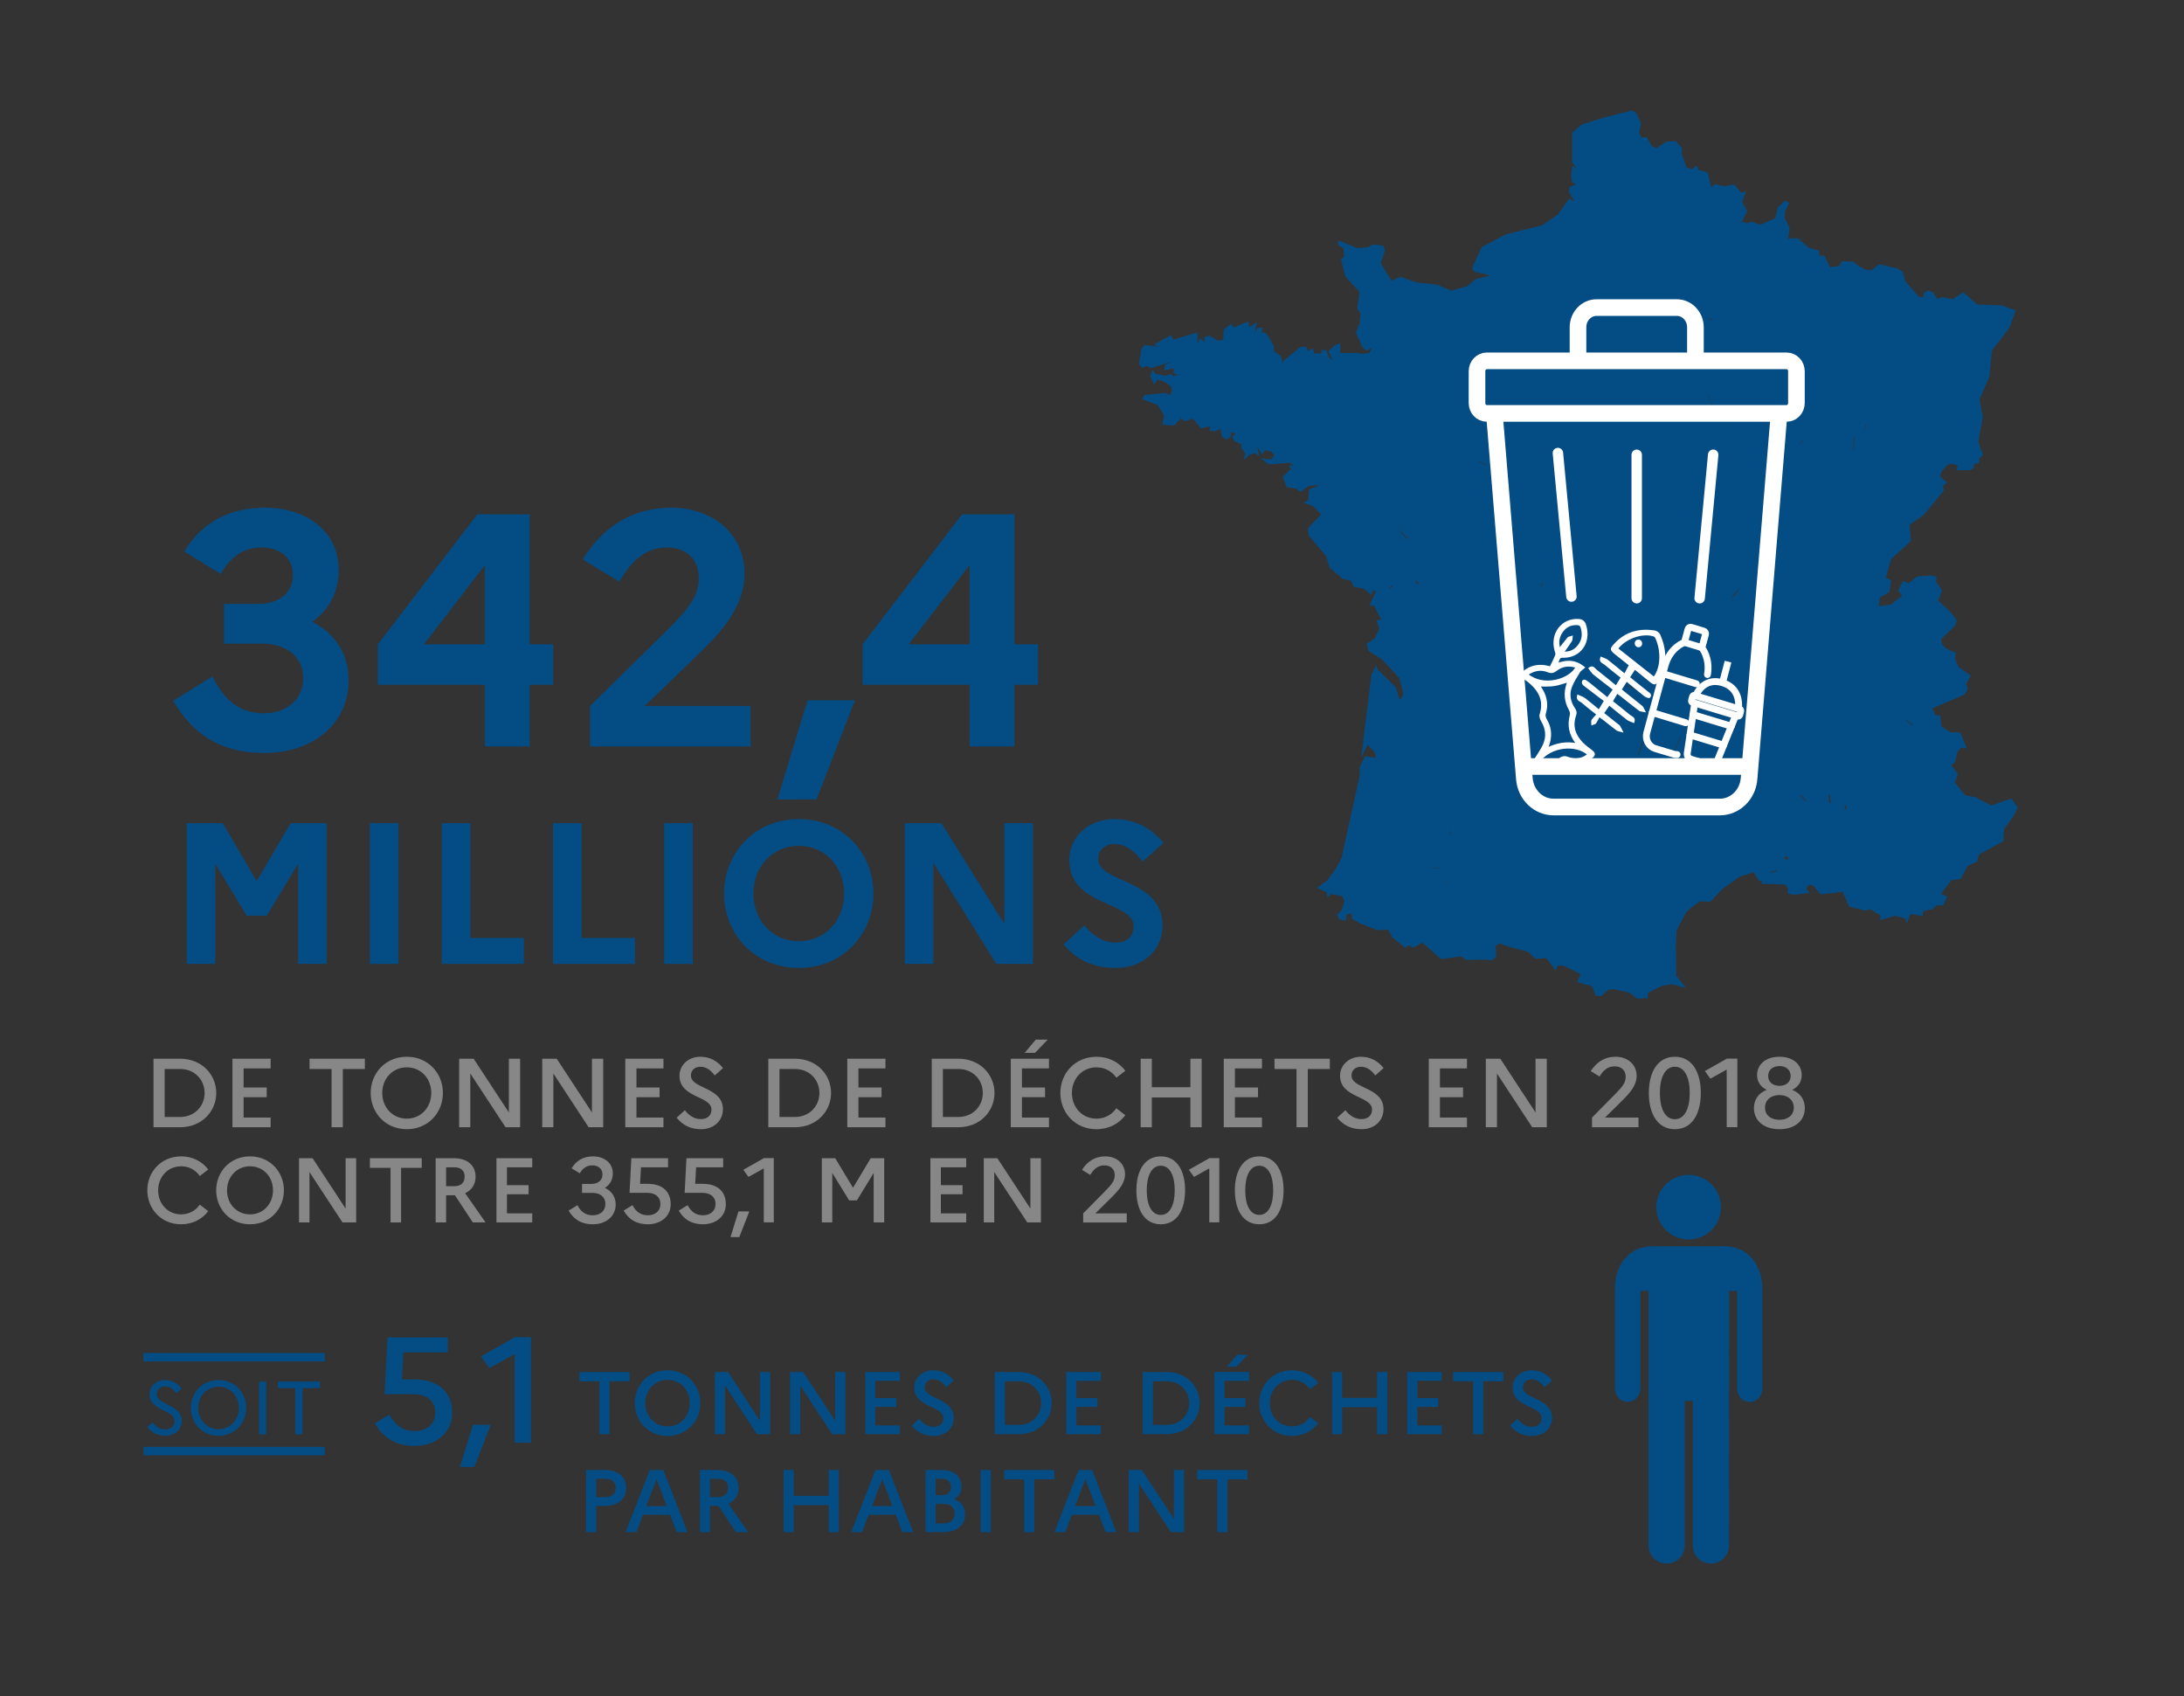 <?xml version="1.0" encoding="UTF-8" standalone="no"?>
<!DOCTYPE svg PUBLIC "-//W3C//DTD SVG 1.1//EN" "http://www.w3.org/Graphics/SVG/1.1/DTD/svg11.dtd">
<svg width="100%" height="100%" viewBox="0 0 837 650" version="1.1" xmlns="http://www.w3.org/2000/svg" xmlns:xlink="http://www.w3.org/1999/xlink" xml:space="preserve" xmlns:serif="http://www.serif.com/" style="fill-rule:evenodd;clip-rule:evenodd;stroke-miterlimit:10;">
    <rect x="0" y="0" width="837" height="650" fill="#333333" stroke="none"/>
    <g id="Plan-de-travail1" serif:id="Plan de travail1" transform="matrix(1,0,0,1,-819.396,-1573.28)">
        <rect x="819.396" y="1573.28" width="836.951" height="649.437" style="fill:none;"/>
        <g id="Calque-1" serif:id="Calque 1" transform="matrix(4.167,0,0,4.167,0.396,0.284)">
            <g transform="matrix(1,0,0,1,346.643,469.327)">
                <path d="M0,-81.679L-2.509,-81.052L-4.62,-80.397L-5.511,-79.634L-5.511,-76.88L-5.059,-76.348L-5.484,-76.607L-5.594,-75.708L-5.525,-75.122L-5.169,-74.877L-5.744,-74.658L-5.8,-74.195L-5.333,-73.35L-5.758,-73.582L-6.759,-72.218L-6.722,-72.188L-8.251,-71.126L-11.644,-70.281L-13.834,-69.108L-14.723,-67.172L-14.463,-66.832L-13.109,-66.532L-13.081,-66.518L-13.314,-66.422L-14.395,-66.177L-15.133,-65.537L-16.625,-65.114L-17.924,-65.659L-19.84,-65.877L-21.304,-66.381L-22.125,-66.026L-23.11,-67.635L-22.727,-68.835L-22.891,-69.257L-23.89,-69.366L-24.273,-69.093L-25.271,-69.025L-27.022,-69.734L-27.05,-69.298L-26.544,-69.025L-26.462,-68.275L-26.762,-67.962L-26.366,-66.408L-25.067,-65.004L-25.272,-63.464L-24.97,-63.027L-25.053,-62.114L-25.395,-61.242L-24.752,-59.81L-24.355,-59.606L-23.972,-59.851L-24.123,-59.401L-25.038,-59.298L-25.08,-59.382L-26.848,-59.382L-26.807,-60.24L-27.297,-60.131L-27.909,-59.545L-27.515,-58.688L-27.868,-58.974L-28.14,-59.655L-28.575,-59.655L-28.575,-59.369L-29.201,-59.314L-29.351,-59.791L-29.812,-59.573L-29.976,-59.967L-30.52,-59.927L-32.166,-58.565L-32.302,-59.124L-32.914,-59.518L-32.927,-59.995L-33.621,-61.193L-34.07,-61.289L-33.975,-61.724L-34.437,-61.67L-34.695,-61.22L-34.492,-62.228L-35.212,-61.738L-35.294,-62.282L-36.64,-61.724L-36.858,-62.092L-37.552,-61.533L-37.606,-60.595L-38.095,-60.513L-38.843,-60.975L-39.279,-60.88L-39.374,-60.363L-39.714,-60.771L-39.959,-60.282L-39.973,-61.275L-42.176,-60.608L-42.407,-61.017L-43.957,-60.173L-43.563,-59.968L-44.841,-60.104L-45.127,-59.737L-45.345,-58.362L-45.072,-58.007L-44.651,-58.185L-44.257,-57.994L-42.379,-58.553L-42.951,-58.28L-43.033,-57.762L-42.121,-57.98L-42.189,-57.545L-41.74,-57.354L-42.216,-57.258L-42.379,-57.449L-42.951,-57.286L-43.835,-57.463L-44.093,-57.831L-44.324,-57.273L-43.957,-56.469L-43.685,-56.891L-43.263,-56.851L-42.434,-56.374L-42.298,-55.883L-42.543,-55.503L-42.91,-55.707L-44.841,-55.516L-45.072,-55.135L-43.617,-54.59L-43.046,-53.637L-43.209,-52.794L-42.094,-52.698L-41.536,-53.338L-41.536,-53.392L-41.088,-53.092L-40.38,-53.352L-39.659,-52.439L-39.224,-52.534L-39.17,-52.548L-39.17,-52.534L-38.776,-52.684L-38.87,-52.248L-38.435,-52.153L-37.85,-52.385L-37.714,-51.677L-37.334,-51.432L-36.912,-51.636L-36.912,-51.65L-36.898,-52.072L-36.45,-51.99L-36.776,-51.663L-36.544,-51.255L-35.987,-51.023L-35.579,-51.2L-35.96,-51.01L-35.906,-50.588L-35.579,-50.152L-35.701,-49.593L-35.552,-49.675L-35.144,-50.043L-34.654,-50.152L-34.287,-49.879L-34.477,-50.778L-34.002,-50.029L-33.771,-50.424L-33.213,-50.328L-32.886,-49.961L-33.186,-49.58L-34.151,-49.702L-33.417,-49.131L-31.526,-49.28L-31.105,-49.049L-31.567,-49.022L-31.358,-48.685L-31.443,-48.66L-32.127,-47.99L-31.758,-47.048L-30.828,-46.884L-30.513,-46.584L-29.76,-47.143L-28.651,-47.239L-29.692,-46.843L-29.787,-45.819L-30.253,-45.627L-29.336,-45.299L-28.598,-44.534L-29.802,-43.264L-29.733,-42.581L-28.132,-40.709L-27.817,-39.63L-26.572,-38.592L-25.834,-38.429L-25.6,-37.882L-24.67,-37.704L-23.959,-37.117L-23.849,-37.54L-23.539,-37.492L-24.142,-36.225L-23.692,-36.09L-23.067,-34.874L-23.489,-34.806L-23.244,-33.995L-23.693,-33.117L-24.414,-32.631L-24.224,-31.968L-23.026,-31.225L-21.434,-29.537L-21.109,-28.402L-21.109,-28.388L-21.027,-27.983L-21.353,-27.469L-21.734,-28.658L-23.367,-30.253L-23.517,-30.672L-23.966,-29.807L-24.906,-22.185L-24.307,-23.375L-23.627,-22.591L-23.586,-22.158L-24.565,-22.293L-25.056,-21.253L-25.042,-20.538L-26.717,-12.943L-27.302,-11.862L-27.316,-11.862L-28.01,-10.903L-28.976,-10.2L-28.092,-9.795L-28.011,-9.308L-27.671,-9.633L-26.663,-9.431L-26.446,-8.998L-26.731,-8.106L-27.126,-7.755L-26.935,-7.323L-26.337,-7.173L-26.268,-7.728L-25.819,-7.863L-25.779,-7.35L-24.88,-6.876L-23.411,-6.309L-22.444,-6.363L-22.05,-5.648L-20.853,-4.675L-20.498,-4.918L-20.145,-4.702L-19.271,-5.156L-17.558,-3.639L-15.69,-3.897L-15.308,-3.571L-13.794,-3.599L-12.84,-3.544L-12.486,-3.884L-12.54,-4.876L-12.172,-5.079L-11.136,-4.726L-9.608,-4.332L-8.872,-3.667L-7.89,-3.735L-7.018,-2.58L-6.868,-3.028L-6.35,-3.056L-4.727,-2.281L-5.027,-1.534L-3.677,-1.141L-3.323,-0.271L-2.831,-0.244L-2.15,-0.855L-1.659,-0.882L-0.213,-0.543L0.495,0L1.45,-0.068L1.45,-0.53L2.691,-1.168L3.658,-1.345L4.968,-0.991L4.081,-2.092L4.027,-4.768L4.096,-6.275L4.954,-7.906L5.364,-8.313L6.196,-8.938L7.232,-8.938L8.255,-10.038L9.932,-11.248L11.214,-11.614L11.664,-10.867L11.998,-10.789L11.857,-10.573L14.066,-10.504L14.368,-10.119L14.3,-9.693L14.863,-9.555L16.357,-9.733L16.015,-10.091L16.206,-10.476L16.632,-10.435L17.346,-9.596L19.376,-9.829L19.98,-8.468L21.475,-8.096L21.901,-8.234L21.928,-8.206L22.874,-7.656L22.82,-7.229L24.191,-7.628L25.111,-7.38L25.289,-6.94L25.604,-7.794L26.743,-7.601L26.757,-8.041L27.621,-8.234L28.032,-8.619L28.623,-8.563L28.966,-9.403L28.417,-9.65L29.363,-10.902L30.2,-11.012L30.873,-12.209L31.75,-12.622L31.915,-13.268L34.138,-14.479L34.22,-15.594L35.167,-16.928L35.482,-17.602L34.864,-18.414L33.04,-17.767L31.627,-18.524L30.652,-18.717L29.706,-19.859L29.678,-19.872L29.98,-20.643L29.377,-21.482L29.72,-21.757L29.925,-22.679L29.925,-22.693L29.953,-22.72L30.227,-23.05L30.775,-23.037L30.2,-24.481L29.266,-24.523L28.457,-25.031L28.334,-26.05L27.908,-26.064L27.627,-26.702L27.643,-26.705L27.643,-26.719L30.604,-27.983L30.903,-28.54L30.726,-28.935L31.149,-29.723L30.03,-30.511L29.689,-31.341L29.799,-31.816L28.939,-32.17L28.503,-32.578L28.435,-33.067L28.448,-33.081L29.717,-34.318L29.867,-34.794L29.349,-35.487L28.162,-36.615L28.503,-37.554L27.944,-38.383L28.026,-38.817L27.508,-38.926L26.212,-38.831L25.434,-38.192L24.916,-38.41L24.479,-37.526L24.847,-37.064L23.783,-36.234L22.706,-36.099L22.706,-36.112L22.788,-36.873L23.674,-37.417L23.838,-38.477L23.343,-38.755L23.844,-40.448L25.654,-42.099L25.53,-43.587L26.847,-44.501L28.657,-46.711L28.615,-47.148L28.972,-47.475L28.314,-48.021L28.465,-48.471L29.041,-49.126L29.534,-49.193L29.553,-49.141L29.962,-49.06L29.84,-48.6L30.995,-48.6L31.403,-48.749L31.484,-49.209L31.919,-49.236L31.946,-49.709L32.287,-50.007L31.851,-51.184L32.26,-53.525L31.961,-55.095L32.872,-57.219L33.103,-59.6L34.694,-61.67L35.292,-63.294L34,-63.754L31.744,-63.835L30.466,-64.971L29.514,-64.336L28.454,-64.525L28.059,-64.335L27.719,-64.931L27.257,-65.147L26.836,-64.904L26.795,-64.458L26.374,-64.566L25.15,-65.959L24.892,-66.838L24.43,-67.149L22.744,-67.542L22.064,-67.014L21.642,-67L20.854,-67.352L20.31,-67.798L19.264,-67.798L19.073,-67.379L18.217,-67.271L17.687,-68.366L17.211,-68.326L17.211,-68.8L16.286,-69.03L15.253,-69.936L14.356,-69.909L14.492,-70.896L14.057,-71.763L14.057,-72.385L14.465,-73.17L14.057,-73.4L13.418,-72.75L13.16,-71.776L11.827,-71.18L11.012,-71.438L10.576,-71.342L10.581,-71.305L10.101,-71.457L10.608,-72.424L10.142,-73.229L10.458,-74.223L10.032,-74.128L9.402,-74.878L8.47,-74.714L7.634,-74.905L7.291,-74.605L6.962,-75.995L6.126,-76.2L5.948,-76.608L5.51,-76.282L5.016,-76.446L4.55,-77.74L4.619,-78.203L4.016,-78.871L3.111,-78.803L2.261,-78.217L1.809,-78.408L1.371,-79.212L0.863,-79.212L0.658,-79.621L0.822,-80.494L0.425,-81.42L0,-81.679ZM4.307,-62.627L4.34,-62.777L4.343,-62.773L4.31,-62.624L4.307,-62.627ZM7.071,-62.527L7.091,-62.59L7.34,-62.467L7.3,-62.414L7.071,-62.527ZM-10.236,-58.721L-10.241,-58.811L-9.622,-58.239L-9.626,-58.158L-10.236,-58.721ZM6.997,-55.579L7.04,-55.525L7.385,-54.387L7.365,-54.364L6.997,-55.579ZM-0.151,-54.225L0.238,-54.445L0.208,-54.293L0.059,-54.208L-0.151,-54.225ZM8.265,-53.983L8.277,-53.97L9.002,-52.386L8.996,-52.386L8.265,-53.983ZM21.492,-52.482L21.451,-52.699L21.521,-52.749L21.555,-52.564L21.199,-52.073L21.195,-52.073L21.492,-52.482ZM15.005,-52.631L15.007,-52.631L14.962,-52.277L14.96,-52.277L15.005,-52.631ZM20.39,-51.684L20.444,-51.747L20.389,-50.476L20.338,-50.46L20.39,-51.684ZM15.413,-51.048L15.808,-51.391L15.822,-51.345L15.432,-51.007L15.413,-51.048ZM18.527,-49.939L18.542,-49.947L18.388,-49.616L18.375,-49.611L18.527,-49.939ZM-14.161,-49.383L-14.148,-49.425L-13.379,-49.098L-13.372,-49.048L-14.161,-49.383ZM-12.291,-43.707L-12.115,-43.613L-12.002,-43.401L-12.126,-43.396L-12.291,-43.707ZM-21.235,-42.827L-21.577,-43.702L-21.567,-43.702L-21.283,-42.981L-20.63,-42.36L-20.59,-42.21L-21.235,-42.827ZM-19.895,-38.305L-19.889,-38.461L-19.57,-38.212L-19.697,-38.15L-19.895,-38.305ZM-8.396,-37.943L-8.241,-38.217L-8.186,-38.189L-8.338,-37.919L-8.396,-37.943ZM-22.225,-37.939L-22.057,-38.005L-22.163,-37.771L-22.305,-37.765L-22.225,-37.939ZM9.243,-37.008L9.775,-37.665L9.762,-37.513L9.243,-36.873L9.243,-37.008ZM12.463,-36.804L12.48,-36.818L12.448,-36.547L12.432,-36.535L12.463,-36.804ZM-0.558,-28.768L-0.545,-28.836L0.256,-28.575L0.266,-28.498L-0.558,-28.768ZM25.242,-25.536L25.196,-25.65L25.809,-25.21L25.805,-25.136L25.242,-25.536ZM3.455,-21.802L4.427,-24.012L4.46,-23.969L3.483,-21.747L3.455,-21.802ZM7.452,-23.547L7.469,-23.808L7.577,-23.798L7.56,-23.526L7.452,-23.547ZM0.962,-23.672L1.062,-23.762L0.619,-22.453L0.499,-22.299L0.962,-23.672ZM21.013,-21.063L21.015,-21.067L21.337,-20.822L21.335,-20.82L21.013,-21.063ZM20.182,-19.377L20.176,-19.386L21.584,-18.579L21.584,-18.578L20.182,-19.377ZM18.127,-17.988L18.073,-18.69L18.203,-18.806L18.267,-17.976L18.127,-17.988ZM15.463,-18.751L15.571,-18.738L16.033,-18.186L15.96,-18.153L15.463,-18.751ZM17.44,-18.677L17.453,-18.684L17.684,-18.548L17.674,-18.539L17.44,-18.677ZM-10.576,-18.472L-10.576,-18.516L-10.248,-18.323L-10.273,-18.293L-10.576,-18.472ZM19.581,-17.424L19.57,-17.811L19.704,-17.8L19.717,-17.365L20.393,-17.068L20.39,-17.066L19.581,-17.424ZM-16.779,-15.474L-16.742,-15.485L-16.649,-15.095L-16.684,-15.076L-16.779,-15.474ZM13.954,-12.893L14.118,-13.081L14.38,-13.011L14.341,-12.788L13.954,-12.893ZM-18.498,-12.012L-18.518,-12.045L-17.544,-11.993L-17.53,-11.961L-18.498,-12.012ZM12.741,-11.655L13.313,-11.83L13.339,-11.756L12.672,-11.55L12.741,-11.655ZM-17.313,-10.689L-16.944,-10.689L-16.942,-10.661L-17.327,-10.661L-17.313,-10.689Z" style="fill:#044c84;fill-rule:nonzero;"/>
            </g>
            <g transform="matrix(1,0,0,1,337.566,435.011)">
                <path d="M0,12.569C0.092,12.439 0.205,12.296 0.3,12.141C0.539,11.746 0.815,11.367 0.996,10.944C1.317,10.194 1.235,9.456 0.812,8.752C0.718,8.595 0.629,8.351 0.678,8.197C1.078,6.95 0.622,6.025 -0.266,5.247C-0.443,5.092 -0.636,4.952 -0.832,4.824C-1.11,4.641 -1.104,4.471 -0.854,4.265C-0.301,3.809 0.326,3.655 1.013,3.74C1.193,3.762 1.369,3.817 1.584,3.865C1.763,3.494 1.964,3.12 2.119,2.726C2.166,2.607 2.099,2.427 2.057,2.283C1.621,0.766 2.67,-0.609 4.174,-0.501C4.481,-0.479 4.652,-0.345 4.75,-0.038C5.239,1.494 4.314,2.858 2.778,2.856C2.388,2.855 2.362,2.884 2.15,3.576C2.961,3.279 3.752,3.164 4.62,3.857C4.48,3.98 4.302,4.078 4.208,4.231C3.932,4.682 3.635,5.132 3.448,5.626C3.187,6.314 3.31,7 3.714,7.613C3.841,7.807 3.929,7.97 3.837,8.23C3.474,9.251 3.78,10.111 4.489,10.837C4.736,11.09 5.03,11.293 5.307,11.512C5.634,11.769 5.646,11.875 5.317,12.135C4.681,12.636 3.963,12.785 3.202,12.552C2.919,12.466 2.724,12.51 2.479,12.666C1.732,13.139 0.948,13.178 0.156,12.771C0.127,12.756 0.099,12.733 0.078,12.708C0.057,12.683 0.045,12.65 0,12.569M0.505,5.504C0.6,5.655 0.695,5.795 0.78,5.942C1.152,6.584 1.279,7.273 1.065,7.995C0.982,8.277 1.027,8.475 1.17,8.714C1.531,9.318 1.613,9.981 1.444,10.673C1.395,10.871 1.329,11.065 1.245,11.346C2.155,10.877 3.051,10.74 4.014,10.923C3.978,10.826 3.97,10.774 3.943,10.737C3.383,9.986 3.213,9.16 3.463,8.23C3.505,8.077 3.443,7.857 3.361,7.709C2.949,6.968 2.882,6.203 3.148,5.397C3.181,5.298 3.196,5.192 3.216,5.104C2.752,5.234 2.329,5.399 1.892,5.462C1.442,5.527 0.98,5.494 0.505,5.504M2.689,2.495C3.395,2.552 3.883,2.294 4.252,1.768C4.62,1.243 4.625,0.666 4.424,0.081C4.39,-0.019 4.239,-0.129 4.135,-0.139C3.537,-0.196 3.019,-0 2.646,0.509C2.284,1.003 2.173,1.549 2.402,2.209C2.699,1.827 2.949,1.488 3.22,1.167C3.278,1.099 3.409,1.099 3.506,1.067C3.493,1.172 3.511,1.3 3.461,1.378C3.23,1.735 2.98,2.077 2.689,2.495M0.472,12.534C1.183,12.816 1.819,12.735 2.388,12.312C2.66,12.109 2.86,12.053 3.187,12.18C3.859,12.441 4.51,12.331 5.098,11.856C3.956,10.804 1.528,11.018 0.472,12.534M-0.599,4.491C0.938,5.8 3.436,4.994 4.003,3.802C3.311,3.557 2.658,3.636 2.074,4.086C1.837,4.269 1.658,4.315 1.369,4.198C0.695,3.924 0.045,4.043 -0.599,4.491" style="fill:#fff;fill-rule:nonzero;"/>
            </g>
            <g transform="matrix(1,0,0,1,337.566,435.011)">
                <path d="M0,12.569C0.092,12.439 0.205,12.296 0.3,12.141C0.539,11.746 0.815,11.367 0.996,10.944C1.317,10.194 1.235,9.456 0.812,8.752C0.718,8.595 0.629,8.351 0.678,8.197C1.078,6.95 0.622,6.025 -0.266,5.247C-0.443,5.092 -0.636,4.952 -0.832,4.824C-1.11,4.641 -1.104,4.471 -0.854,4.265C-0.301,3.809 0.326,3.655 1.013,3.74C1.193,3.762 1.369,3.817 1.584,3.865C1.763,3.494 1.964,3.12 2.119,2.726C2.166,2.607 2.099,2.427 2.057,2.283C1.621,0.766 2.67,-0.609 4.174,-0.501C4.481,-0.479 4.652,-0.345 4.75,-0.038C5.239,1.494 4.314,2.858 2.778,2.856C2.388,2.855 2.362,2.884 2.15,3.576C2.961,3.279 3.752,3.164 4.62,3.857C4.48,3.98 4.302,4.078 4.208,4.231C3.932,4.682 3.635,5.132 3.448,5.626C3.187,6.314 3.31,7 3.714,7.613C3.841,7.807 3.929,7.97 3.837,8.23C3.474,9.251 3.78,10.111 4.489,10.837C4.736,11.09 5.03,11.293 5.307,11.512C5.634,11.769 5.646,11.875 5.317,12.135C4.681,12.636 3.963,12.785 3.202,12.552C2.919,12.466 2.724,12.51 2.479,12.666C1.732,13.139 0.948,13.178 0.156,12.771C0.127,12.756 0.099,12.733 0.078,12.708C0.057,12.683 0.045,12.65 0,12.569ZM0.505,5.504C0.6,5.655 0.695,5.795 0.78,5.942C1.152,6.584 1.279,7.273 1.065,7.995C0.982,8.277 1.027,8.475 1.17,8.714C1.531,9.318 1.613,9.981 1.444,10.673C1.395,10.871 1.329,11.065 1.245,11.346C2.155,10.877 3.051,10.74 4.014,10.923C3.978,10.826 3.97,10.774 3.943,10.737C3.383,9.986 3.213,9.16 3.463,8.23C3.505,8.077 3.443,7.857 3.361,7.709C2.949,6.968 2.882,6.203 3.148,5.397C3.181,5.298 3.196,5.192 3.216,5.104C2.752,5.234 2.329,5.399 1.892,5.462C1.442,5.527 0.98,5.494 0.505,5.504ZM2.689,2.495C3.395,2.552 3.883,2.294 4.252,1.768C4.62,1.243 4.625,0.666 4.424,0.081C4.39,-0.019 4.239,-0.129 4.135,-0.139C3.537,-0.196 3.019,-0 2.646,0.509C2.284,1.003 2.173,1.549 2.402,2.209C2.699,1.827 2.949,1.488 3.22,1.167C3.278,1.099 3.409,1.099 3.506,1.067C3.493,1.172 3.511,1.3 3.461,1.378C3.23,1.735 2.98,2.077 2.689,2.495ZM0.472,12.534C1.183,12.816 1.819,12.735 2.388,12.312C2.66,12.109 2.86,12.053 3.187,12.18C3.859,12.441 4.51,12.331 5.098,11.856C3.956,10.804 1.528,11.018 0.472,12.534ZM-0.599,4.491C0.938,5.8 3.436,4.994 4.003,3.802C3.311,3.557 2.658,3.636 2.074,4.086C1.837,4.269 1.658,4.315 1.369,4.198C0.695,3.924 0.045,4.043 -0.599,4.491Z" style="fill:none;fill-rule:nonzero;stroke:#fff;stroke-width:0.21px;"/>
            </g>
            <g transform="matrix(1,0,0,1,343.604,436.757)">
                <path d="M0,6.534C-0.12,6.762 -0.221,6.983 -0.351,7.182C-0.393,7.246 -0.513,7.254 -0.597,7.287C-0.597,7.181 -0.636,7.044 -0.588,6.974C-0.463,6.792 -0.299,6.639 -0.101,6.419C-0.629,5.998 -1.084,5.66 -1.507,5.285C-1.672,5.139 -2.012,5.103 -1.919,4.733C-1.724,4.823 -1.507,4.881 -1.338,5.009C-0.895,5.344 -0.473,5.71 0.013,6.11C0.204,5.792 0.366,5.521 0.581,5.164C0.025,4.742 -0.578,4.285 -1.179,3.826C-1.272,3.755 -1.374,3.686 -1.443,3.592C-1.48,3.543 -1.472,3.436 -1.449,3.369C-1.439,3.341 -1.322,3.322 -1.278,3.346C-1.148,3.42 -1.026,3.512 -0.908,3.607C-0.346,4.061 0.214,4.519 0.79,4.987C1.006,4.68 1.18,4.433 1.402,4.118C0.777,3.635 0.147,3.162 -0.467,2.667C-0.62,2.543 -0.721,2.347 -0.847,2.184C-0.558,1.978 -0.426,2.285 -0.265,2.408C0.349,2.879 0.943,3.378 1.584,3.9C1.774,3.586 1.931,3.328 2.122,3.013C1.634,2.624 1.091,2.207 0.567,1.764C0.411,1.633 0.101,1.586 0.21,1.243C0.394,1.323 0.601,1.37 0.757,1.49C1.291,1.902 1.807,2.34 2.379,2.808C2.548,2.489 2.69,2.22 2.871,1.877C2.52,1.598 2.078,1.245 1.636,0.894C1.069,0.444 1.064,0.421 1.583,-0.112C2.577,-1.132 3.788,-1.395 5.117,-1.192C5.268,-1.169 5.464,-1.028 5.528,-0.886C6.133,0.473 6.194,1.833 5.451,3.166C5.177,3.658 5.13,3.666 4.707,3.328C4.234,2.951 3.768,2.565 3.281,2.167C3.081,2.476 2.916,2.732 2.723,3.029C3.117,3.346 3.547,3.693 3.978,4.039C4.123,4.155 4.28,4.257 4.412,4.387C4.529,4.501 4.797,4.561 4.63,4.806C4.604,4.844 4.335,4.751 4.22,4.66C3.652,4.21 3.097,3.741 2.529,3.272C2.327,3.587 2.165,3.84 1.965,4.152C2.201,4.344 2.508,4.594 2.817,4.842C3.186,5.138 3.564,5.422 3.923,5.73C4.018,5.812 4.057,5.967 4.122,6.088C3.995,6.061 3.84,6.074 3.744,6.001C3.139,5.543 2.547,5.065 1.95,4.595C1.872,4.533 1.786,4.482 1.649,4.389C1.489,4.66 1.335,4.921 1.149,5.236C1.68,5.659 2.252,6.096 2.802,6.561C2.958,6.692 3.27,6.738 3.168,7.082C2.985,7.002 2.779,6.956 2.623,6.836C2.052,6.396 1.498,5.932 0.932,5.473C0.718,5.779 0.543,6.027 0.339,6.319C0.752,6.65 1.183,6.995 1.614,7.339C1.693,7.403 1.792,7.45 1.848,7.53C1.933,7.651 1.989,7.795 2.057,7.929C1.927,7.892 1.775,7.888 1.671,7.811C1.252,7.5 0.848,7.166 0.436,6.843C0.332,6.761 0.22,6.69 0,6.534ZM5.064,3.085C5.86,2.082 5.781,0.412 5.264,-0.662C5.22,-0.753 5.102,-0.835 5.003,-0.863C3.905,-1.182 2.326,-0.587 1.641,0.383C2.773,1.277 3.906,2.171 5.064,3.085Z" style="fill:#fff;fill-rule:nonzero;stroke:#fff;stroke-width:0.21px;"/>
            </g>
            <g transform="matrix(0.991,-0.132,-0.132,-0.991,347.298,436.893)">
                <path d="M-0.033,-0.002C0.098,-0.001 0.204,0.112 0.205,0.251C0.205,0.388 0.098,0.498 -0.033,0.496C-0.164,0.495 -0.27,0.382 -0.271,0.243C-0.271,0.106 -0.164,-0.004 -0.033,-0.002" style="fill:#fff;fill-rule:nonzero;"/>
            </g>
            <g transform="matrix(0.991,-0.132,-0.132,-0.991,347.298,436.893)">
                <ellipse cx="-0.033" cy="0.247" rx="0.238" ry="0.251" style="fill:none;stroke:#fff;stroke-width:0.21px;stroke-miterlimit:4;"/>
            </g>
            <g transform="matrix(1,0,0,1,350.788,435.137)">
                <path d="M0,11.736C-0.11,11.739 -0.221,11.724 -0.332,11.691L-2.024,11.179C-2.614,11 -2.955,10.351 -2.786,9.728L-2.283,7.877L-1.309,4.295L-1.116,3.585C-0.644,1.847 0.674,1.427 0.674,1.427L0.677,1.419L0.9,0.599L1.007,0.204C1.043,0.073 1.172,-0.003 1.296,0.035L2.45,0.384C2.574,0.421 2.646,0.558 2.61,0.689L2.28,1.904L2.278,1.912C2.278,1.912 3.059,2.853 2.794,4.377" style="fill:none;fill-rule:nonzero;stroke:#fff;stroke-width:0.63px;stroke-linecap:round;stroke-linejoin:round;"/>
            </g>
            <g transform="matrix(1,0,0,1,353.066,443.461)">
                <path d="M0,-6.42L-1.602,-6.905M-3.587,-4.028L-0.511,-3.097M-1.483,0.485L-4.559,-0.446" style="fill:none;fill-rule:nonzero;stroke:#fff;stroke-width:0.63px;stroke-linecap:round;"/>
            </g>
            <g transform="matrix(1,0,0,1,352.427,445.734)">
                <path d="M0,-3.728L-0.704,1.009C-0.74,1.257 -0.596,1.495 -0.368,1.564L1.45,2.115C1.678,2.184 1.919,2.062 2.013,1.832L3.795,-2.58M0.084,-4.261C0.098,-4.316 0.118,-4.369 0.143,-4.419C0.341,-4.811 1.044,-5.912 2.527,-5.472C4.01,-5.032 4.05,-3.694 4.021,-3.248C4.017,-3.19 4.007,-3.133 3.991,-3.078M3.76,-2.453L3.95,-2.395C4.02,-2.374 4.098,-2.432 4.124,-2.525L4.206,-2.83C4.232,-2.923 4.195,-3.016 4.124,-3.038L4.024,-3.068L3.991,-3.078L3.963,-3.087L0.123,-4.249L0.084,-4.261L-0.049,-4.301C-0.12,-4.322 -0.198,-4.264 -0.223,-4.171L-0.306,-3.866C-0.332,-3.773 -0.295,-3.68 -0.224,-3.659L-0.034,-3.601L3.76,-2.453Z" style="fill:none;fill-rule:nonzero;stroke:#fff;stroke-width:0.63px;"/>
            </g>
            <g transform="matrix(1,0,0,1,355.77,444.941)">
                <path d="M0,-0.678L-3.519,-1.744M-0.703,1.066L-3.797,0.129" style="fill:none;fill-rule:nonzero;stroke:#fff;stroke-width:0.63px;stroke-linecap:round;"/>
            </g>
            <g transform="matrix(0.253,-0.968,-0.968,-0.253,356.094,439.787)">
                <path d="M-0.749,0.969L1.255,0.969" style="fill:none;fill-rule:nonzero;stroke:#fff;stroke-width:0.63px;"/>
            </g>
            <g transform="matrix(0.094,0.996,0.996,-0.094,346.958,424.503)">
                <path d="M-6,-6.595L7.247,-6.595" style="fill:none;fill-rule:nonzero;stroke:#fff;stroke-width:0.96px;stroke-linecap:round;stroke-miterlimit:4;"/>
            </g>
            <g transform="matrix(-0.094,0.996,0.996,0.094,359.995,427.141)">
                <path d="M-7.247,-6.595L6,-6.595" style="fill:none;fill-rule:nonzero;stroke:#fff;stroke-width:0.96px;stroke-linecap:round;stroke-miterlimit:4;"/>
            </g>
            <g transform="matrix(0,1,1,0,353.669,425.9)">
                <path d="M-6.595,-6.595L6.595,-6.595" style="fill:none;fill-rule:nonzero;stroke:#fff;stroke-width:0.96px;stroke-linecap:round;stroke-miterlimit:4;"/>
            </g>
            <g transform="matrix(1,0,0,1,360.857,441.963)">
                <path d="M0,-26.46L-27.567,-26.46C-28.066,-26.46 -28.472,-26.887 -28.472,-27.414L-28.472,-30.341C-28.472,-30.867 -28.066,-31.295 -27.567,-31.295L0,-31.295C0.5,-31.295 0.905,-30.867 0.905,-30.341L0.905,-27.414C0.905,-26.887 0.5,-26.46 0,-26.46ZM-0.691,-26.46L-3.452,7.136C-3.573,8.605 -4.74,9.734 -6.139,9.734L-21.427,9.734C-22.827,9.734 -23.994,8.605 -24.115,7.136L-26.876,-26.46M-8.384,-31.295L-8.384,-34.381C-8.384,-35.382 -9.154,-36.194 -10.104,-36.194L-13.936,-36.194L-13.631,-36.194L-17.463,-36.194C-18.413,-36.194 -19.183,-35.382 -19.183,-34.381L-19.183,-31.295M-24.208,6.008L-3.359,6.008" style="fill:none;fill-rule:nonzero;stroke:#fff;stroke-width:1.53px;stroke-linecap:round;stroke-linejoin:round;"/>
            </g>
            <g transform="matrix(1,0,0,1,211.688,480.196)">
                <path d="M0,-4.411L0,0L1.432,0C2.737,0 3.673,-0.981 3.673,-2.206C3.673,-3.439 2.737,-4.411 1.432,-4.411L0,-4.411ZM-1.026,-5.356L1.422,-5.356C3.403,-5.356 4.745,-3.907 4.745,-2.206C4.745,-0.504 3.403,0.945 1.422,0.945L-1.026,0.945L-1.026,-5.356Z" style="fill:#878787;fill-rule:nonzero;"/>
            </g>
            <g transform="matrix(1,0,0,1,217.923,481.142)">
                <path d="M0,-6.302L3.511,-6.302L3.511,-5.41L1.026,-5.41L1.026,-3.656L3.151,-3.656L3.151,-2.764L1.026,-2.764L1.026,-0.892L3.511,-0.892L3.511,0L0,0L0,-6.302Z" style="fill:#878787;fill-rule:nonzero;"/>
            </g>
            <g transform="matrix(1,0,0,1,225.014,481.142)">
                <path d="M0,-6.302L5.087,-6.302L5.087,-5.357L3.061,-5.357L3.061,0L2.026,0L2.026,-5.357L0,-5.357L0,-6.302Z" style="fill:#878787;fill-rule:nonzero;"/>
            </g>
            <g transform="matrix(1,0,0,1,236.209,477.991)">
                <path d="M0,-0.001C0,-1.324 -0.937,-2.359 -2.251,-2.359C-3.565,-2.359 -4.51,-1.315 -4.51,-0.001C-4.51,1.323 -3.565,2.358 -2.251,2.358C-0.937,2.358 0,1.313 0,-0.001M1.071,-0.001C1.071,1.8 -0.279,3.33 -2.251,3.33C-4.231,3.33 -5.573,1.8 -5.573,-0.001C-5.573,-1.801 -4.231,-3.331 -2.251,-3.331C-0.279,-3.331 1.071,-1.801 1.071,-0.001" style="fill:#878787;fill-rule:nonzero;"/>
            </g>
            <g transform="matrix(1,0,0,1,238.772,481.142)">
                <path d="M0,-6.302L1.333,-6.302L4.573,-1.36L4.573,-6.302L5.609,-6.302L5.609,0L4.268,0L1.026,-4.943L1.026,0L0,0L0,-6.302Z" style="fill:#878787;fill-rule:nonzero;"/>
            </g>
            <g transform="matrix(1,0,0,1,246.413,481.142)">
                <path d="M0,-6.302L1.333,-6.302L4.573,-1.36L4.573,-6.302L5.609,-6.302L5.609,0L4.268,0L1.026,-4.943L1.026,0L0,0L0,-6.302Z" style="fill:#878787;fill-rule:nonzero;"/>
            </g>
            <g transform="matrix(1,0,0,1,254.053,481.142)">
                <path d="M0,-6.302L3.511,-6.302L3.511,-5.41L1.026,-5.41L1.026,-3.656L3.151,-3.656L3.151,-2.764L1.026,-2.764L1.026,-0.892L3.511,-0.892L3.511,0L0,0L0,-6.302Z" style="fill:#878787;fill-rule:nonzero;"/>
            </g>
            <g transform="matrix(1,0,0,1,259.531,476.406)">
                <path d="M0,3.169C0.405,3.7 0.918,3.988 1.476,3.988C2.088,3.988 2.449,3.628 2.449,3.106C2.449,1.846 -0.495,2.053 -0.495,-0C-0.495,-0.945 0.288,-1.746 1.422,-1.746C2.332,-1.746 3.016,-1.332 3.511,-0.702L2.746,-0.027C2.376,-0.531 1.944,-0.828 1.431,-0.828C0.9,-0.828 0.558,-0.486 0.558,-0.027C0.558,1.233 3.502,1.018 3.502,3.088C3.484,4.195 2.62,4.915 1.494,4.915C0.504,4.915 -0.198,4.537 -0.756,3.862L0,3.169Z" style="fill:#878787;fill-rule:nonzero;"/>
            </g>
            <g transform="matrix(1,0,0,1,268.233,480.196)">
                <path d="M0,-4.411L0,0L1.432,0C2.737,0 3.673,-0.981 3.673,-2.206C3.673,-3.439 2.737,-4.411 1.432,-4.411L0,-4.411ZM-1.026,-5.356L1.422,-5.356C3.403,-5.356 4.745,-3.907 4.745,-2.206C4.745,-0.504 3.403,0.945 1.422,0.945L-1.026,0.945L-1.026,-5.356Z" style="fill:#878787;fill-rule:nonzero;"/>
            </g>
            <g transform="matrix(1,0,0,1,274.469,481.142)">
                <path d="M0,-6.302L3.511,-6.302L3.511,-5.41L1.026,-5.41L1.026,-3.656L3.151,-3.656L3.151,-2.764L1.026,-2.764L1.026,-0.892L3.511,-0.892L3.511,0L0,0L0,-6.302Z" style="fill:#878787;fill-rule:nonzero;"/>
            </g>
            <g transform="matrix(1,0,0,1,283.262,480.196)">
                <path d="M0,-4.411L0,0L1.432,0C2.737,0 3.673,-0.981 3.673,-2.206C3.673,-3.439 2.737,-4.411 1.432,-4.411L0,-4.411ZM-1.026,-5.356L1.422,-5.356C3.403,-5.356 4.745,-3.907 4.745,-2.206C4.745,-0.504 3.403,0.945 1.422,0.945L-1.026,0.945L-1.026,-5.356Z" style="fill:#878787;fill-rule:nonzero;"/>
            </g>
            <g transform="matrix(1,0,0,1,290.785,479.926)">
                <path d="M0,-5.626L1.018,-6.842L2.116,-6.842L0.955,-5.626L0,-5.626ZM-1.278,-5.086L2.233,-5.086L2.233,-4.194L-0.252,-4.194L-0.252,-2.439L1.873,-2.439L1.873,-1.548L-0.252,-1.548L-0.252,0.324L2.233,0.324L2.233,1.216L-1.278,1.216L-1.278,-5.086Z" style="fill:#878787;fill-rule:nonzero;"/>
            </g>
            <g transform="matrix(1,0,0,1,299.216,476.587)">
                <path d="M0,2.809L0.828,3.448C0.243,4.222 -0.684,4.735 -1.828,4.735C-3.808,4.735 -5.149,3.205 -5.149,1.404C-5.149,-0.396 -3.808,-1.926 -1.828,-1.926C-0.684,-1.926 0.243,-1.414 0.828,-0.639L0,-0.001C-0.396,-0.567 -1.035,-0.955 -1.828,-0.955C-3.142,-0.955 -4.087,0.089 -4.087,1.404C-4.087,2.728 -3.142,3.763 -1.828,3.763C-1.035,3.763 -0.396,3.375 0,2.809" style="fill:#878787;fill-rule:nonzero;"/>
            </g>
            <g transform="matrix(1,0,0,1,301.453,481.142)">
                <path d="M0,-6.302L1.026,-6.302L1.026,-3.682L4.573,-3.682L4.573,-6.302L5.609,-6.302L5.609,0L4.573,0L4.573,-2.738L1.026,-2.738L1.026,0L0,0L0,-6.302Z" style="fill:#878787;fill-rule:nonzero;"/>
            </g>
            <g transform="matrix(1,0,0,1,309.094,481.142)">
                <path d="M0,-6.302L3.512,-6.302L3.512,-5.41L1.026,-5.41L1.026,-3.656L3.151,-3.656L3.151,-2.764L1.026,-2.764L1.026,-0.892L3.512,-0.892L3.512,0L0,0L0,-6.302Z" style="fill:#878787;fill-rule:nonzero;"/>
            </g>
            <g transform="matrix(1,0,0,1,313.762,481.142)">
                <path d="M0,-6.302L5.087,-6.302L5.087,-5.357L3.061,-5.357L3.061,0L2.025,0L2.025,-5.357L0,-5.357L0,-6.302Z" style="fill:#878787;fill-rule:nonzero;"/>
            </g>
            <g transform="matrix(1,0,0,1,320.284,476.406)">
                <path d="M0,3.169C0.405,3.7 0.918,3.988 1.477,3.988C2.089,3.988 2.449,3.628 2.449,3.106C2.449,1.846 -0.495,2.053 -0.495,-0C-0.495,-0.945 0.288,-1.746 1.423,-1.746C2.332,-1.746 3.016,-1.332 3.511,-0.702L2.746,-0.027C2.377,-0.531 1.944,-0.828 1.432,-0.828C0.9,-0.828 0.559,-0.486 0.559,-0.027C0.559,1.233 3.502,1.018 3.502,3.088C3.484,4.195 2.62,4.915 1.494,4.915C0.504,4.915 -0.198,4.537 -0.756,3.862L0,3.169Z" style="fill:#878787;fill-rule:nonzero;"/>
            </g>
            <g transform="matrix(1,0,0,1,327.951,481.142)">
                <path d="M0,-6.302L3.512,-6.302L3.512,-5.41L1.026,-5.41L1.026,-3.656L3.151,-3.656L3.151,-2.764L1.026,-2.764L1.026,-0.892L3.512,-0.892L3.512,0L0,0L0,-6.302Z" style="fill:#878787;fill-rule:nonzero;"/>
            </g>
            <g transform="matrix(1,0,0,1,333.195,481.142)">
                <path d="M0,-6.302L1.333,-6.302L4.573,-1.36L4.573,-6.302L5.609,-6.302L5.609,0L4.268,0L1.026,-4.943L1.026,0L0,0L0,-6.302Z" style="fill:#878787;fill-rule:nonzero;"/>
            </g>
            <g transform="matrix(1,0,0,1,342.963,475.552)">
                <path d="M0,4.698L2.143,2.529C2.772,1.881 3.097,1.529 3.097,0.935C3.097,0.332 2.664,-0.01 2.088,-0.01C1.449,-0.01 1.044,0.341 0.693,0.927L-0.117,0.431C0.405,-0.388 1.144,-0.892 2.179,-0.892C3.25,-0.892 4.104,-0.199 4.104,0.854C4.104,1.71 3.547,2.357 2.845,3.069L1.197,4.698L4.276,4.698L4.276,5.59L0,5.59L0,4.698Z" style="fill:#878787;fill-rule:nonzero;"/>
            </g>
            <g transform="matrix(1,0,0,1,349.205,477.991)">
                <path d="M0,-0.001C0,1.413 0.46,2.412 1.378,2.412C2.287,2.412 2.746,1.404 2.746,-0.001C2.746,-1.414 2.287,-2.413 1.378,-2.413C0.46,-2.413 0,-1.405 0,-0.001M3.764,-0.001C3.764,1.881 2.989,3.33 1.378,3.33C-0.233,3.33 -1.017,1.881 -1.017,-0.001C-1.017,-1.882 -0.233,-3.331 1.378,-3.331C2.989,-3.331 3.764,-1.882 3.764,-0.001" style="fill:#878787;fill-rule:nonzero;"/>
            </g>
            <g transform="matrix(1,0,0,1,355.35,480.125)">
                <path d="M0,-4.286L-1.503,-3.449L-2.007,-4.151L0.019,-5.294L0.981,-5.294L0.981,1.008L0,1.008L0,-4.286Z" style="fill:#878787;fill-rule:nonzero;"/>
            </g>
            <g transform="matrix(1,0,0,1,361.232,479.557)">
                <path d="M0,-3.133C0,-3.673 -0.415,-4.042 -1.018,-4.042C-1.666,-4.042 -2.071,-3.673 -2.071,-3.133C-2.071,-2.583 -1.657,-2.224 -1.018,-2.224C-0.415,-2.224 0,-2.583 0,-3.133M0.288,-0.216C0.288,-0.9 -0.234,-1.377 -1.026,-1.377C-1.837,-1.377 -2.359,-0.9 -2.359,-0.216C-2.359,0.46 -1.837,0.9 -1.026,0.9C-0.234,0.9 0.288,0.45 0.288,-0.216M1.017,-3.223C1.017,-2.619 0.711,-2.124 0.135,-1.855C0.891,-1.557 1.305,-0.954 1.305,-0.171C1.305,0.928 0.459,1.764 -1.036,1.764C-2.521,1.764 -3.377,0.928 -3.377,-0.171C-3.377,-0.954 -2.962,-1.557 -2.197,-1.855C-2.782,-2.124 -3.089,-2.619 -3.089,-3.223C-3.089,-4.123 -2.359,-4.897 -1.036,-4.897C0.297,-4.897 1.017,-4.123 1.017,-3.223" style="fill:#878787;fill-rule:nonzero;"/>
            </g>
            <g transform="matrix(1,0,0,1,214.92,485.626)">
                <path d="M0,2.632L0.776,3.231C0.228,3.956 -0.641,4.438 -1.713,4.438C-3.569,4.438 -4.826,3.003 -4.826,1.316C-4.826,-0.372 -3.569,-1.806 -1.713,-1.806C-0.641,-1.806 0.228,-1.326 0.776,-0.6L0,-0.001C-0.371,-0.533 -0.97,-0.895 -1.713,-0.895C-2.945,-0.895 -3.831,0.083 -3.831,1.316C-3.831,2.556 -2.945,3.527 -1.713,3.527C-0.97,3.527 -0.371,3.163 0,2.632" style="fill:#878787;fill-rule:nonzero;"/>
            </g>
            <g transform="matrix(1,0,0,1,221.651,486.942)">
                <path d="M0,0C0,-1.24 -0.878,-2.211 -2.11,-2.211C-3.342,-2.211 -4.228,-1.232 -4.228,0C-4.228,1.24 -3.342,2.211 -2.11,2.211C-0.878,2.211 0,1.231 0,0M1.004,0C1.004,1.687 -0.262,3.122 -2.11,3.122C-3.966,3.122 -5.223,1.687 -5.223,0C-5.223,-1.687 -3.966,-3.122 -2.11,-3.122C-0.262,-3.122 1.004,-1.687 1.004,0" style="fill:#878787;fill-rule:nonzero;"/>
            </g>
            <g transform="matrix(1,0,0,1,224.044,489.894)">
                <path d="M0,-5.906L1.249,-5.906L4.287,-1.274L4.287,-5.906L5.257,-5.906L5.257,0L4,0L0.962,-4.633L0.962,0L0,0L0,-5.906Z" style="fill:#878787;fill-rule:nonzero;"/>
            </g>
            <g transform="matrix(1,0,0,1,230.564,489.894)">
                <path d="M0,-5.906L4.768,-5.906L4.768,-5.02L2.869,-5.02L2.869,0L1.899,0L1.899,-5.02L0,-5.02L0,-5.906Z" style="fill:#878787;fill-rule:nonzero;"/>
            </g>
            <g transform="matrix(1,0,0,1,237.574,489.059)">
                <path d="M0,-4.236L0,-2.498L0.76,-2.498C1.359,-2.498 1.705,-2.818 1.705,-3.383C1.705,-3.916 1.359,-4.236 0.76,-4.236L0,-4.236ZM-0.962,-5.071L0.709,-5.071C1.949,-5.071 2.709,-4.413 2.709,-3.367C2.709,-2.658 2.354,-2.127 1.747,-1.856L3.628,0.835L2.456,0.835L0.81,-1.663L0,-1.663L0,0.835L-0.962,0.835L-0.962,-5.071Z" style="fill:#878787;fill-rule:nonzero;"/>
            </g>
            <g transform="matrix(1,0,0,1,242.204,489.894)">
                <path d="M0,-5.906L3.291,-5.906L3.291,-5.071L0.962,-5.071L0.962,-3.426L2.954,-3.426L2.954,-2.591L0.962,-2.591L0.962,-0.835L3.291,-0.835L3.291,0L0,0L0,-5.906Z" style="fill:#878787;fill-rule:nonzero;"/>
            </g>
            <g transform="matrix(1,0,0,1,251.069,483.82)">
                <path d="M0,6.244C-1.063,6.244 -1.755,5.797 -2.228,4.986L-1.418,4.489C-1.072,5.139 -0.633,5.417 -0.009,5.417C0.658,5.417 1.156,5.029 1.156,4.379C1.156,3.763 0.7,3.358 -0.009,3.358L-0.996,3.358L-0.996,2.531L-0.11,2.531C0.489,2.531 0.886,2.185 0.886,1.662C0.886,1.131 0.489,0.827 -0.051,0.827C-0.565,0.827 -0.928,1.088 -1.198,1.56L-1.958,1.097C-1.527,0.405 -0.895,0 0.008,0C1.063,0 1.839,0.616 1.839,1.569C1.839,2.126 1.586,2.607 1.105,2.893C1.747,3.189 2.101,3.755 2.101,4.421C2.101,5.518 1.207,6.244 0,6.244" style="fill:#878787;fill-rule:nonzero;"/>
            </g>
            <g transform="matrix(1,0,0,1,254.61,490.063)">
                <path d="M0,-6.075L3.375,-6.075L3.375,-5.24L0.886,-5.24L0.802,-3.721L1.477,-3.721C2.886,-3.721 3.62,-2.987 3.62,-1.847C3.62,-0.734 2.717,0 1.519,0C0.473,0 -0.236,-0.438 -0.708,-1.258L0.102,-1.755C0.456,-1.105 0.903,-0.827 1.519,-0.827C2.186,-0.827 2.675,-1.215 2.675,-1.865C2.675,-2.489 2.228,-2.894 1.435,-2.894L-0.168,-2.894L0,-6.075Z" style="fill:#878787;fill-rule:nonzero;"/>
            </g>
            <g transform="matrix(1,0,0,1,259.68,490.063)">
                <path d="M0,-6.075L3.375,-6.075L3.375,-5.24L0.886,-5.24L0.802,-3.721L1.477,-3.721C2.886,-3.721 3.62,-2.987 3.62,-1.847C3.62,-0.734 2.717,0 1.519,0C0.473,0 -0.236,-0.438 -0.708,-1.258L0.102,-1.755C0.456,-1.105 0.903,-0.827 1.519,-0.827C2.186,-0.827 2.675,-1.215 2.675,-1.865C2.675,-2.489 2.228,-2.894 1.435,-2.894L-0.168,-2.894L0,-6.075Z" style="fill:#878787;fill-rule:nonzero;"/>
            </g>
            <g transform="matrix(0.297,-0.955,-0.955,-0.297,265.464,491.24)">
                <path d="M-0.519,1.657L1.954,1.657L2.249,0.705L-0.279,0.883L-0.519,1.657Z" style="fill:#878787;fill-rule:nonzero;"/>
            </g>
            <g transform="matrix(1,0,0,1,266.79,488.941)">
                <path d="M0,-4.016L-1.409,-3.232L-1.882,-3.89L0.017,-4.961L0.919,-4.961L0.919,0.945L0,0.945L0,-4.016Z" style="fill:#878787;fill-rule:nonzero;"/>
            </g>
            <g transform="matrix(1,0,0,1,272.128,489.894)">
                <path d="M0,-5.906L1.232,-5.906L2.869,-3.189L4.498,-5.906L5.738,-5.906L5.738,0L4.768,0L4.768,-4.548L3.224,-2.025L2.515,-2.025L0.962,-4.548L0.962,0L0,0L0,-5.906Z" style="fill:#878787;fill-rule:nonzero;"/>
            </g>
            <g transform="matrix(1,0,0,1,282.114,489.894)">
                <path d="M0,-5.906L3.291,-5.906L3.291,-5.071L0.962,-5.071L0.962,-3.426L2.954,-3.426L2.954,-2.591L0.962,-2.591L0.962,-0.835L3.291,-0.835L3.291,0L0,0L0,-5.906Z" style="fill:#878787;fill-rule:nonzero;"/>
            </g>
            <g transform="matrix(1,0,0,1,287.023,489.894)">
                <path d="M0,-5.906L1.249,-5.906L4.287,-1.274L4.287,-5.906L5.257,-5.906L5.257,0L4,0L0.962,-4.633L0.962,0L0,0L0,-5.906Z" style="fill:#878787;fill-rule:nonzero;"/>
            </g>
            <g transform="matrix(1,0,0,1,296.166,484.655)">
                <path d="M0,4.405L2.008,2.371C2.599,1.763 2.902,1.434 2.902,0.878C2.902,0.312 2.498,-0.008 1.958,-0.008C1.358,-0.008 0.979,0.321 0.65,0.869L-0.11,0.405C0.38,-0.363 1.072,-0.835 2.042,-0.835C3.046,-0.835 3.848,-0.186 3.848,0.801C3.848,1.603 3.324,2.211 2.667,2.878L1.122,4.405L4.008,4.405L4.008,5.24L0,5.24L0,4.405Z" style="fill:#878787;fill-rule:nonzero;"/>
            </g>
            <g transform="matrix(1,0,0,1,302.011,486.942)">
                <path d="M0,0C0,1.324 0.431,2.261 1.291,2.261C2.144,2.261 2.574,1.316 2.574,0C2.574,-1.325 2.144,-2.262 1.291,-2.262C0.431,-2.262 0,-1.316 0,0M3.527,0C3.527,1.764 2.802,3.122 1.291,3.122C-0.219,3.122 -0.953,1.764 -0.953,0C-0.953,-1.764 -0.219,-3.122 1.291,-3.122C2.802,-3.122 3.527,-1.764 3.527,0" style="fill:#878787;fill-rule:nonzero;"/>
            </g>
            <g transform="matrix(1,0,0,1,307.764,488.941)">
                <path d="M0,-4.016L-1.409,-3.232L-1.882,-3.89L0.017,-4.961L0.919,-4.961L0.919,0.945L0,0.945L0,-4.016Z" style="fill:#878787;fill-rule:nonzero;"/>
            </g>
            <g transform="matrix(1,0,0,1,311.069,486.942)">
                <path d="M0,0C0,1.324 0.431,2.261 1.291,2.261C2.144,2.261 2.573,1.316 2.573,0C2.573,-1.325 2.144,-2.262 1.291,-2.262C0.431,-2.262 0,-1.316 0,0M3.527,0C3.527,1.764 2.802,3.122 1.291,3.122C-0.22,3.122 -0.953,1.764 -0.953,0C-0.953,-1.764 -0.22,-3.122 1.291,-3.122C2.802,-3.122 3.527,-1.764 3.527,0" style="fill:#878787;fill-rule:nonzero;"/>
            </g>
            <g transform="matrix(1,0,0,1,209.736,502.287)">
                <path d="M0,0L16.679,0" style="fill:none;fill-rule:nonzero;stroke:#044c84;stroke-width:0.78px;stroke-miterlimit:4;"/>
            </g>
            <g transform="matrix(1,0,0,1,209.736,510.92)">
                <path d="M0,0L16.679,0" style="fill:none;fill-rule:nonzero;stroke:#044c84;stroke-width:0.78px;stroke-miterlimit:4;"/>
            </g>
            <g transform="matrix(1,0,0,1,210.562,505.622)">
                <path d="M0,2.654C0.339,3.084 0.741,3.305 1.198,3.305C1.725,3.305 2.03,2.972 2.03,2.529C2.03,1.49 -0.264,1.615 -0.264,0.07C-0.264,-0.636 0.318,-1.233 1.143,-1.233C1.829,-1.233 2.328,-0.92 2.688,-0.443L2.203,-0.02C1.919,-0.429 1.572,-0.651 1.15,-0.651C0.7,-0.651 0.401,-0.346 0.401,0.056C0.401,1.102 2.695,0.97 2.695,2.522C2.695,3.346 2.05,3.887 1.205,3.887C0.485,3.887 -0.049,3.617 -0.471,3.091L0,2.654Z" style="fill:#044c84;fill-rule:nonzero;"/>
            </g>
            <g transform="matrix(1,0,0,1,218.515,506.952)">
                <path d="M0,0C0,-1.08 -0.783,-1.953 -1.87,-1.953C-2.965,-1.953 -3.748,-1.08 -3.748,0C-3.748,1.081 -2.965,1.954 -1.87,1.954C-0.783,1.954 0,1.081 0,0M0.672,0C0.672,1.386 -0.36,2.563 -1.87,2.563C-3.388,2.563 -4.419,1.386 -4.419,0C-4.419,-1.386 -3.388,-2.563 -1.87,-2.563C-0.36,-2.563 0.672,-1.386 0.672,0" style="fill:#044c84;fill-rule:nonzero;"/>
            </g>
            <g transform="matrix(1,0,0,1,0,172.016)">
                <rect x="220.38" y="332.512" width="0.651" height="4.85" style="fill:#044c84;"/>
            </g>
            <g transform="matrix(1,0,0,1,222.105,509.377)">
                <path d="M0,-4.85L3.865,-4.85L3.865,-4.254L2.258,-4.254L2.258,0L1.607,0L1.607,-4.254L0,-4.254L0,-4.85Z" style="fill:#044c84;fill-rule:nonzero;"/>
            </g>
            <g transform="matrix(1,0,0,1,232.189,510.44)">
                <path d="M0,-9.976L5.542,-9.976L5.542,-8.605L1.455,-8.605L1.316,-6.111L2.425,-6.111C4.739,-6.111 5.944,-4.906 5.944,-3.035C5.944,-1.206 4.461,0 2.494,0C0.776,0 -0.388,-0.721 -1.164,-2.065L0.167,-2.882C0.749,-1.816 1.482,-1.359 2.494,-1.359C3.588,-1.359 4.392,-1.996 4.392,-3.063C4.392,-4.088 3.658,-4.753 2.355,-4.753L-0.277,-4.753L0,-9.976Z" style="fill:#044c84;fill-rule:nonzero;"/>
            </g>
            <g transform="matrix(0.297,-0.955,-0.955,-0.297,241.691,512.371)">
                <path d="M-0.854,2.72L3.209,2.72L3.694,1.159L-0.459,1.45L-0.854,2.72Z" style="fill:#044c84;fill-rule:nonzero;"/>
            </g>
            <g transform="matrix(1,0,0,1,243.87,508.596)">
                <path d="M0,-6.594L-2.314,-5.306L-3.089,-6.387L0.028,-8.146L1.51,-8.146L1.51,1.552L0,1.552L0,-6.594Z" style="fill:#044c84;fill-rule:nonzero;"/>
            </g>
            <g transform="matrix(1,0,0,1,249.836,509.366)">
                <path d="M0,-5.715L4.612,-5.715L4.612,-4.858L2.775,-4.858L2.775,0L1.836,0L1.836,-4.858L0,-4.858L0,-5.715Z" style="fill:#044c84;fill-rule:nonzero;"/>
            </g>
            <g transform="matrix(1,0,0,1,259.981,506.508)">
                <path d="M0,0C0,-1.2 -0.849,-2.139 -2.041,-2.139C-3.232,-2.139 -4.09,-1.191 -4.09,0C-4.09,1.2 -3.232,2.139 -2.041,2.139C-0.849,2.139 0,1.192 0,0M0.972,0C0.972,1.633 -0.253,3.021 -2.041,3.021C-3.836,3.021 -5.053,1.633 -5.053,0C-5.053,-1.633 -3.836,-3.021 -2.041,-3.021C-0.253,-3.021 0.972,-1.633 0.972,0" style="fill:#044c84;fill-rule:nonzero;"/>
            </g>
            <g transform="matrix(1,0,0,1,262.298,509.366)">
                <path d="M0,-5.715L1.208,-5.715L4.147,-1.233L4.147,-5.715L5.085,-5.715L5.085,0L3.869,0L0.931,-4.482L0.931,0L0,0L0,-5.715Z" style="fill:#044c84;fill-rule:nonzero;"/>
            </g>
            <g transform="matrix(1,0,0,1,269.21,509.366)">
                <path d="M0,-5.715L1.208,-5.715L4.147,-1.233L4.147,-5.715L5.085,-5.715L5.085,0L3.869,0L0.931,-4.482L0.931,0L0,0L0,-5.715Z" style="fill:#044c84;fill-rule:nonzero;"/>
            </g>
            <g transform="matrix(1,0,0,1,276.122,509.366)">
                <path d="M0,-5.715L3.184,-5.715L3.184,-4.906L0.931,-4.906L0.931,-3.315L2.857,-3.315L2.857,-2.506L0.931,-2.506L0.931,-0.809L3.184,-0.809L3.184,0L0,0L0,-5.715Z" style="fill:#044c84;fill-rule:nonzero;"/>
            </g>
            <g transform="matrix(1,0,0,1,281.083,505.072)">
                <path d="M0,2.873C0.368,3.355 0.833,3.616 1.339,3.616C1.894,3.616 2.221,3.29 2.221,2.816C2.221,1.674 -0.449,1.861 -0.449,0C-0.449,-0.857 0.261,-1.584 1.29,-1.584C2.114,-1.584 2.735,-1.208 3.184,-0.637L2.49,-0.024C2.155,-0.481 1.764,-0.751 1.298,-0.751C0.816,-0.751 0.506,-0.44 0.506,-0.024C0.506,1.118 3.176,0.923 3.176,2.8C3.159,3.804 2.375,4.457 1.355,4.457C0.458,4.457 -0.179,4.114 -0.686,3.502L0,2.873Z" style="fill:#044c84;fill-rule:nonzero;"/>
            </g>
            <g transform="matrix(1,0,0,1,288.967,508.508)">
                <path d="M0,-4L0,0L1.298,0C2.481,0 3.331,-0.89 3.331,-2C3.331,-3.118 2.481,-4 1.298,-4L0,-4ZM-0.931,-4.857L1.29,-4.857C3.085,-4.857 4.302,-3.543 4.302,-2C4.302,-0.457 3.085,0.857 1.29,0.857L-0.931,0.857L-0.931,-4.857Z" style="fill:#044c84;fill-rule:nonzero;"/>
            </g>
            <g transform="matrix(1,0,0,1,294.613,509.366)">
                <path d="M0,-5.715L3.184,-5.715L3.184,-4.906L0.931,-4.906L0.931,-3.315L2.857,-3.315L2.857,-2.506L0.931,-2.506L0.931,-0.809L3.184,-0.809L3.184,0L0,0L0,-5.715Z" style="fill:#044c84;fill-rule:nonzero;"/>
            </g>
            <g transform="matrix(1,0,0,1,302.578,508.508)">
                <path d="M0,-4L0,0L1.298,0C2.481,0 3.331,-0.89 3.331,-2C3.331,-3.118 2.481,-4 1.298,-4L0,-4ZM-0.931,-4.857L1.29,-4.857C3.086,-4.857 4.302,-3.543 4.302,-2C4.302,-0.457 3.086,0.857 1.29,0.857L-0.931,0.857L-0.931,-4.857Z" style="fill:#044c84;fill-rule:nonzero;"/>
            </g>
            <g transform="matrix(1,0,0,1,309.393,508.262)">
                <path d="M0,-5.101L0.922,-6.204L1.918,-6.204L0.865,-5.101L0,-5.101ZM-1.159,-4.612L2.024,-4.612L2.024,-3.803L-0.229,-3.803L-0.229,-2.211L1.697,-2.211L1.697,-1.403L-0.229,-1.403L-0.229,0.295L2.024,0.295L2.024,1.103L-1.159,1.103L-1.159,-4.612Z" style="fill:#044c84;fill-rule:nonzero;"/>
            </g>
            <g transform="matrix(1,0,0,1,317.031,505.234)">
                <path d="M0,2.547L0.751,3.127C0.221,3.829 -0.62,4.294 -1.657,4.294C-3.453,4.294 -4.67,2.906 -4.67,1.274C-4.67,-0.359 -3.453,-1.747 -1.657,-1.747C-0.62,-1.747 0.221,-1.281 0.751,-0.579L0,-0C-0.359,-0.514 -0.938,-0.865 -1.657,-0.865C-2.849,-0.865 -3.706,0.082 -3.706,1.274C-3.706,2.474 -2.849,3.412 -1.657,3.412C-0.938,3.412 -0.359,3.062 0,2.547" style="fill:#044c84;fill-rule:nonzero;"/>
            </g>
            <g transform="matrix(1,0,0,1,319.054,509.366)">
                <path d="M0,-5.715L0.931,-5.715L0.931,-3.339L4.147,-3.339L4.147,-5.715L5.086,-5.715L5.086,0L4.147,0L4.147,-2.482L0.931,-2.482L0.931,0L0,0L0,-5.715Z" style="fill:#044c84;fill-rule:nonzero;"/>
            </g>
            <g transform="matrix(1,0,0,1,325.966,509.366)">
                <path d="M0,-5.715L3.184,-5.715L3.184,-4.906L0.931,-4.906L0.931,-3.315L2.857,-3.315L2.857,-2.506L0.931,-2.506L0.931,-0.809L3.184,-0.809L3.184,0L0,0L0,-5.715Z" style="fill:#044c84;fill-rule:nonzero;"/>
            </g>
            <g transform="matrix(1,0,0,1,330.192,509.366)">
                <path d="M0,-5.715L4.612,-5.715L4.612,-4.858L2.775,-4.858L2.775,0L1.837,0L1.837,-4.858L0,-4.858L0,-5.715Z" style="fill:#044c84;fill-rule:nonzero;"/>
            </g>
            <g transform="matrix(1,0,0,1,336.109,505.072)">
                <path d="M0,2.873C0.367,3.355 0.833,3.616 1.339,3.616C1.894,3.616 2.221,3.29 2.221,2.816C2.221,1.674 -0.449,1.861 -0.449,0C-0.449,-0.857 0.261,-1.584 1.29,-1.584C2.114,-1.584 2.734,-1.208 3.184,-0.637L2.49,-0.024C2.155,-0.481 1.764,-0.751 1.298,-0.751C0.816,-0.751 0.506,-0.44 0.506,-0.024C0.506,1.118 3.176,0.923 3.176,2.8C3.159,3.804 2.375,4.457 1.355,4.457C0.457,4.457 -0.18,4.114 -0.686,3.502L0,2.873Z" style="fill:#044c84;fill-rule:nonzero;"/>
            </g>
            <g transform="matrix(1,0,0,1,251.379,517.565)">
                <path d="M0,-4.097L0,-2.415L0.865,-2.415C1.445,-2.415 1.788,-2.726 1.788,-3.273C1.788,-3.786 1.445,-4.097 0.865,-4.097L0,-4.097ZM-0.931,-4.906L0.824,-4.906C2.024,-4.906 2.759,-4.269 2.759,-3.256C2.759,-2.243 2.024,-1.607 0.824,-1.607L0,-1.607L0,0.809L-0.931,0.809L-0.931,-4.906Z" style="fill:#044c84;fill-rule:nonzero;"/>
            </g>
            <g transform="matrix(1,0,0,1,257.867,515.06)">
                <path d="M0,0.914L-0.938,-1.56L-1.877,0.914L0,0.914ZM-1.559,-2.4L-0.318,-2.4L1.911,3.314L0.915,3.314L0.311,1.715L-2.188,1.715L-2.792,3.314L-3.788,3.314L-1.559,-2.4Z" style="fill:#044c84;fill-rule:nonzero;"/>
            </g>
            <g transform="matrix(1,0,0,1,261.849,517.565)">
                <path d="M0,-4.097L0,-2.415L0.734,-2.415C1.314,-2.415 1.649,-2.726 1.649,-3.273C1.649,-3.786 1.314,-4.097 0.734,-4.097L0,-4.097ZM-0.931,-4.906L0.686,-4.906C1.886,-4.906 2.62,-4.269 2.62,-3.256C2.62,-2.571 2.277,-2.056 1.689,-1.795L3.51,0.809L2.375,0.809L0.784,-1.607L0,-1.607L0,0.809L-0.931,0.809L-0.931,-4.906Z" style="fill:#044c84;fill-rule:nonzero;"/>
            </g>
            <g transform="matrix(1,0,0,1,268.614,518.374)">
                <path d="M0,-5.715L0.931,-5.715L0.931,-3.339L4.147,-3.339L4.147,-5.715L5.085,-5.715L5.085,0L4.147,0L4.147,-2.482L0.931,-2.482L0.931,0L0,0L0,-5.715Z" style="fill:#044c84;fill-rule:nonzero;"/>
            </g>
            <g transform="matrix(1,0,0,1,278.62,515.06)">
                <path d="M0,0.914L-0.938,-1.56L-1.877,0.914L0,0.914ZM-1.559,-2.4L-0.318,-2.4L1.91,3.314L0.915,3.314L0.311,1.715L-2.188,1.715L-2.792,3.314L-3.788,3.314L-1.559,-2.4Z" style="fill:#044c84;fill-rule:nonzero;"/>
            </g>
            <g transform="matrix(1,0,0,1,282.602,515.255)">
                <path d="M0,0.523L0,2.31L0.734,2.31C1.363,2.31 1.747,1.976 1.747,1.405C1.747,0.849 1.363,0.523 0.734,0.523L0,0.523ZM0,-1.788L0,-0.286L0.571,-0.286C1.094,-0.286 1.404,-0.555 1.404,-1.044C1.404,-1.51 1.094,-1.788 0.571,-1.788L0,-1.788ZM-0.931,-2.596L0.547,-2.596C1.682,-2.596 2.375,-2.016 2.375,-1.078C2.375,-0.587 2.147,-0.179 1.722,0.074C2.359,0.327 2.71,0.833 2.71,1.461C2.71,2.482 1.943,3.119 0.686,3.119L-0.931,3.119L-0.931,-2.596Z" style="fill:#044c84;fill-rule:nonzero;"/>
            </g>
            <g transform="matrix(1,0,0,1,0,189.143)">
                <rect x="286.738" y="323.516" width="0.931" height="5.715" style="fill:#044c84;"/>
            </g>
            <g transform="matrix(1,0,0,1,288.901,518.374)">
                <path d="M0,-5.715L4.612,-5.715L4.612,-4.858L2.775,-4.858L2.775,0L1.836,0L1.836,-4.858L0,-4.858L0,-5.715Z" style="fill:#044c84;fill-rule:nonzero;"/>
            </g>
            <g transform="matrix(1,0,0,1,297.307,515.06)">
                <path d="M0,0.914L-0.938,-1.56L-1.877,0.914L0,0.914ZM-1.559,-2.4L-0.318,-2.4L1.91,3.314L0.915,3.314L0.311,1.715L-2.188,1.715L-2.792,3.314L-3.788,3.314L-1.559,-2.4Z" style="fill:#044c84;fill-rule:nonzero;"/>
            </g>
            <g transform="matrix(1,0,0,1,300.358,518.374)">
                <path d="M0,-5.715L1.208,-5.715L4.146,-1.233L4.146,-5.715L5.085,-5.715L5.085,0L3.869,0L0.931,-4.482L0.931,0L0,0L0,-5.715Z" style="fill:#044c84;fill-rule:nonzero;"/>
            </g>
            <g transform="matrix(1,0,0,1,306.657,518.374)">
                <path d="M0,-5.715L4.612,-5.715L4.612,-4.858L2.775,-4.858L2.775,0L1.837,0L1.837,-4.858L0,-4.858L0,-5.715Z" style="fill:#044c84;fill-rule:nonzero;"/>
            </g>
            <g transform="matrix(1,0,0,1,220.835,424.172)">
                <path d="M0,22.561C-4.024,22.561 -6.616,20.793 -8.354,17.745L-4.756,15.519C-3.567,17.867 -2.134,18.903 -0.031,18.903C2.042,18.903 3.597,17.653 3.597,15.671C3.597,13.72 2.073,12.5 -0.183,12.5L-3.689,12.5L-3.689,8.842L-0.458,8.842C1.341,8.842 2.652,7.836 2.652,6.19C2.652,4.574 1.433,3.66 -0.244,3.66C-1.951,3.66 -3.11,4.574 -3.994,6.098L-7.348,4.025C-5.793,1.495 -3.384,0 0.061,0C3.963,0 6.859,2.226 6.859,5.733C6.859,7.714 6.006,9.391 4.42,10.489C6.585,11.586 7.774,13.506 7.774,15.854C7.774,19.909 4.451,22.561 0,22.561" style="fill:#044c84;fill-rule:nonzero;"/>
            </g>
            <g transform="matrix(1,0,0,1,241.144,434.173)">
                <path d="M0,2.561L0,-4.726L-5.609,2.561L0,2.561ZM-9.847,2.561L-0.701,-9.39L4.116,-9.39L4.116,2.561L6.28,2.561L6.28,6.28L4.116,6.28L4.116,11.951L0,11.951L0,6.28L-9.847,6.28L-9.847,2.561Z" style="fill:#044c84;fill-rule:nonzero;"/>
            </g>
            <g transform="matrix(1,0,0,1,250.812,427.893)">
                <path d="M0,14.511L7.317,7.317C8.963,5.64 10,4.481 10,2.743C10,0.975 8.78,-0.061 7.104,-0.061C5.061,-0.061 3.811,1.189 2.683,3.078L-0.67,1.036C1.128,-1.89 3.781,-3.72 7.5,-3.72C11.219,-3.72 14.207,-1.342 14.207,2.317C14.207,5.243 12.287,7.499 10.183,9.542L5.031,14.511L14.756,14.511L14.756,18.231L0,18.231L0,14.511Z" style="fill:#044c84;fill-rule:nonzero;"/>
            </g>
            <g transform="matrix(0.291,-0.957,-0.957,-0.291,274.931,451.183)">
                <path d="M-1.832,6.643L7.696,6.643L8.966,2.472L-0.784,3.202L-1.832,6.643Z" style="fill:#044c84;fill-rule:nonzero;"/>
            </g>
            <g transform="matrix(1,0,0,1,285.726,434.173)">
                <path d="M0,2.561L0,-4.726L-5.609,2.561L0,2.561ZM-9.847,2.561L-0.701,-9.39L4.116,-9.39L4.116,2.561L6.28,2.561L6.28,6.28L4.116,6.28L4.116,11.951L0,11.951L0,6.28L-9.847,6.28L-9.847,2.561Z" style="fill:#044c84;fill-rule:nonzero;"/>
            </g>
            <g transform="matrix(1,0,0,1,213.716,466.123)">
                <path d="M0,-12.945L3.311,-12.945L6.436,-7.619L9.561,-12.945L12.872,-12.945L12.872,0L10.246,0L10.246,-9.21L7.36,-4.438L5.511,-4.438L2.626,-9.21L2.626,0L0,0L0,-12.945Z" style="fill:#044c84;fill-rule:nonzero;"/>
            </g>
            <g transform="matrix(1,0,0,1,0,77.411)">
                <rect x="230.56" y="375.767" width="2.626" height="12.945" style="fill:#044c84;"/>
            </g>
            <g transform="matrix(1,0,0,1,237.179,466.123)">
                <path d="M0,-12.945L2.626,-12.945L2.626,-2.385L7.545,-2.385L7.545,0L0,0L0,-12.945Z" style="fill:#044c84;fill-rule:nonzero;"/>
            </g>
            <g transform="matrix(1,0,0,1,247.403,466.123)">
                <path d="M0,-12.945L2.626,-12.945L2.626,-2.385L7.545,-2.385L7.545,0L0,0L0,-12.945Z" style="fill:#044c84;fill-rule:nonzero;"/>
            </g>
            <g transform="matrix(1,0,0,1,0,77.411)">
                <rect x="257.628" y="375.767" width="2.626" height="12.945" style="fill:#044c84;"/>
            </g>
            <g transform="matrix(1,0,0,1,274.178,459.651)">
                <path d="M0,0C0,-2.479 -1.738,-4.383 -4.161,-4.383C-6.602,-4.383 -8.341,-2.479 -8.341,0C-8.341,2.479 -6.602,4.383 -4.161,4.383C-1.738,4.383 0,2.479 0,0M2.7,0C2.7,3.698 -0.092,6.843 -4.161,6.843C-8.248,6.843 -11.041,3.698 -11.041,0C-11.041,-3.699 -8.248,-6.843 -4.161,-6.843C-0.092,-6.843 2.7,-3.699 2.7,0" style="fill:#044c84;fill-rule:nonzero;"/>
            </g>
            <g transform="matrix(1,0,0,1,279.76,466.123)">
                <path d="M0,-12.945L3.366,-12.945L9.154,-3.68L9.154,-12.945L11.781,-12.945L11.781,0L8.415,0L2.626,-9.302L2.626,0L0,0L0,-12.945Z" style="fill:#044c84;fill-rule:nonzero;"/>
            </g>
            <g transform="matrix(1,0,0,1,296.271,456.728)">
                <path d="M0,5.844C0.777,6.843 1.812,7.435 2.867,7.435C3.902,7.435 4.531,6.879 4.531,5.937C4.531,3.625 -1.387,4.143 -1.387,-0.167C-1.387,-2.219 0.296,-3.921 2.755,-3.921C4.697,-3.921 6.195,-3.052 7.287,-1.738L5.363,-0.018C4.605,-0.999 3.754,-1.628 2.774,-1.628C1.868,-1.628 1.276,-1.036 1.276,-0.277C1.276,2.034 7.194,1.498 7.194,5.881C7.157,8.285 5.27,9.765 2.903,9.765C0.721,9.765 -0.758,8.969 -1.905,7.601L0,5.844Z" style="fill:#044c84;fill-rule:nonzero;"/>
            </g>
            <g transform="matrix(-1,0,0,1,351.854,491.465)">
                <path d="M0.004,-5.945C-1.641,-5.945 -2.972,-4.614 -2.972,-2.972C-2.972,-1.33 -1.641,0 0.004,0C1.642,0 2.976,-1.33 2.976,-2.972C2.976,-4.614 1.642,-5.945 0.004,-5.945" style="fill:#044c84;fill-rule:nonzero;"/>
            </g>
            <g transform="matrix(1,0,0,1,348.16,493.747)">
                <path d="M0,25.851C0,26.772 0.748,27.514 1.666,27.514C2.589,27.514 3.333,26.772 3.333,25.851L3.333,12.56L4.079,12.56L4.073,25.851C4.073,26.772 4.816,27.514 5.739,27.514C6.659,27.514 7.405,26.772 7.405,25.851L7.411,2.436L8.142,2.436L8.142,11.319C8.142,13.106 10.473,13.106 10.469,11.319L10.469,2.248C10.469,0.274 9.309,-1.663 6.999,-1.663L0.337,-1.663C-1.768,-1.663 -3.085,0.051 -3.085,2.193L-3.085,11.319C-3.085,13.094 -0.746,13.094 -0.746,11.319L-0.746,2.439L0.002,2.439L0,25.851Z" style="fill:#044c84;fill-rule:nonzero;"/>
            </g>
        </g>
    </g>
</svg>
